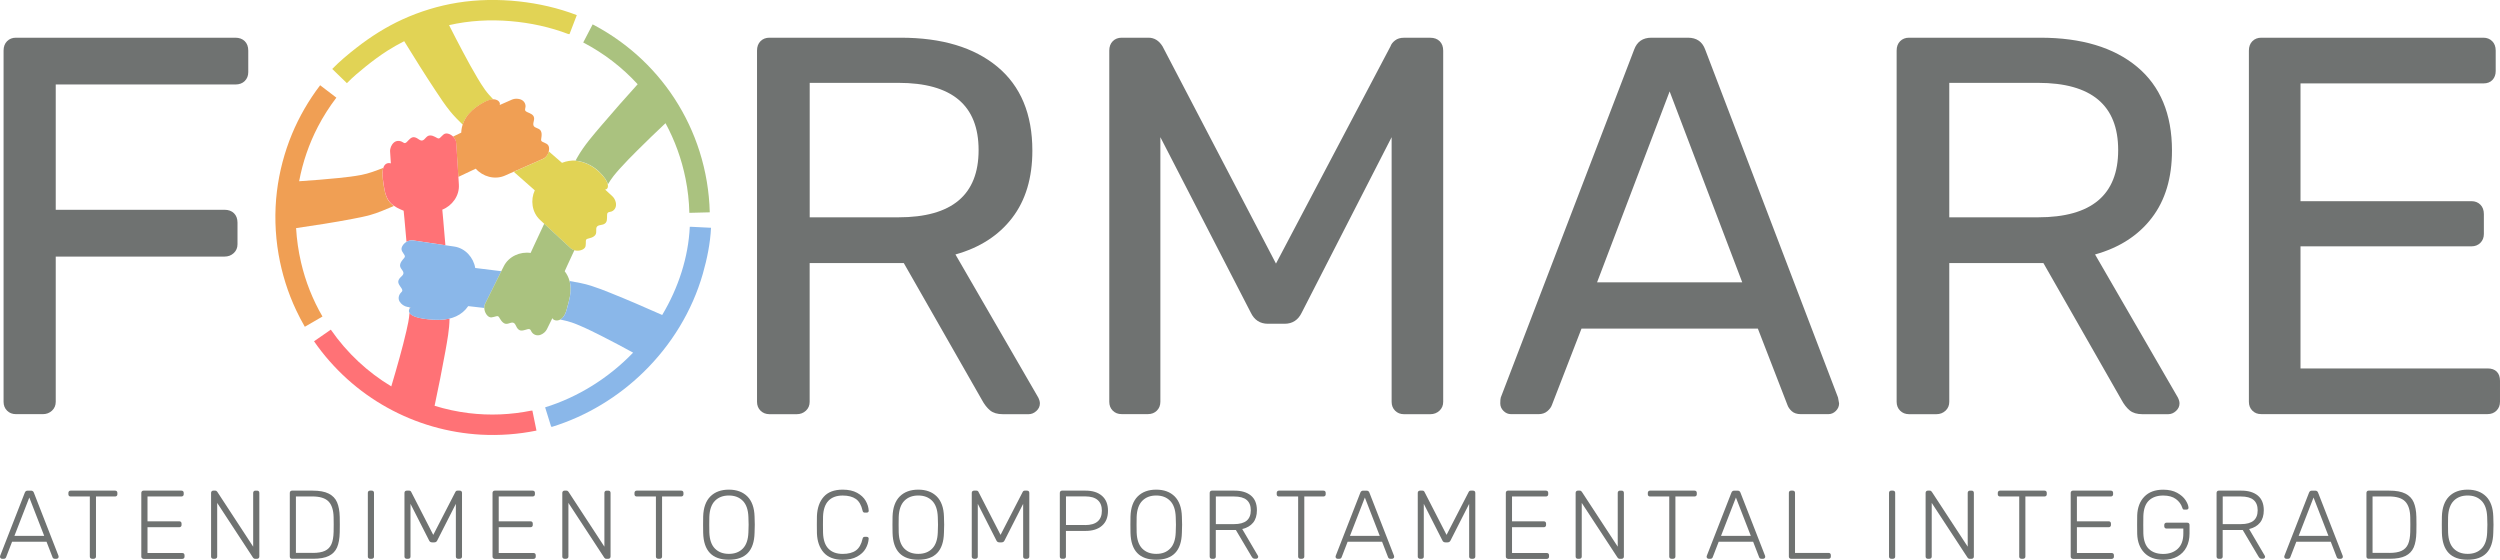 <svg xmlns="http://www.w3.org/2000/svg" xmlns:xlink="http://www.w3.org/1999/xlink" id="Camada_1" x="0px" y="0px" viewBox="0 0 580.83 130.04" style="enable-background:new 0 0 580.83 130.04;" xml:space="preserve"><style type="text/css">	.st0{fill:#6F7271;}	.st1{fill:none;}	.st2{fill:#E1D355;}	.st3{fill:#F09F54;}	.st4{fill:#EB7128;}	.st5{fill:#FF7276;}	.st6{fill:#8AB7E9;}	.st7{fill:#AAC27F;}</style><g>	<g>		<path class="st0" d="M1.64,95.41c-0.54-0.54-0.81-1.23-0.81-2.06l0-81.59c0-0.92,0.27-1.64,0.81-2.19    c0.54-0.54,1.23-0.81,2.06-0.81h50.98c0.91,0,1.64,0.27,2.19,0.81c0.54,0.54,0.81,1.27,0.81,2.19v5c0,0.83-0.27,1.52-0.81,2.06    c-0.54,0.54-1.27,0.81-2.19,0.81H12.95l0,29.11h39.23c0.92,0,1.64,0.27,2.19,0.81c0.54,0.54,0.81,1.27,0.81,2.19v5    c0,0.83-0.29,1.52-0.87,2.06c-0.58,0.54-1.29,0.81-2.12,0.81H12.95v33.74c0,0.83-0.29,1.52-0.87,2.06    c-0.58,0.54-1.29,0.81-2.12,0.81H3.71C2.87,96.22,2.18,95.95,1.64,95.41z"></path>		<path class="st0" d="M176.69,95.41c-0.54-0.54-0.81-1.23-0.81-2.06l0-81.59c0-0.92,0.27-1.64,0.81-2.19    c0.54-0.54,1.23-0.81,2.06-0.81h30.49c9.58,0,17.07,2.25,22.49,6.75c5.41,4.5,8.12,11,8.12,19.49c0,6.33-1.56,11.54-4.69,15.62    c-3.12,4.08-7.52,6.92-13.18,8.5l19.24,33.24c0.25,0.5,0.38,0.96,0.38,1.37c0,0.67-0.27,1.25-0.81,1.75    c-0.54,0.5-1.15,0.75-1.81,0.75h-6c-1.25,0-2.23-0.29-2.94-0.87c-0.71-0.58-1.36-1.41-1.94-2.5l-18.12-31.74h-21.87v32.24    c0,0.83-0.29,1.52-0.87,2.06c-0.58,0.54-1.29,0.81-2.12,0.81h-6.37C177.92,96.22,177.24,95.95,176.69,95.41z M208.74,50.49    c12.41,0,18.62-5.2,18.62-15.62c0-10.41-6.2-15.62-18.62-15.62h-20.62l0,31.24H208.74z"></path>		<path class="st0" d="M258.53,95.41c-0.54-0.54-0.81-1.23-0.81-2.06l0-81.59c0-0.92,0.27-1.64,0.81-2.19    c0.54-0.54,1.23-0.81,2.06-0.81h6.25c1.33,0,2.42,0.67,3.25,2l26.36,50.48l26.61-50.48c0.17-0.5,0.52-0.96,1.06-1.37    c0.54-0.42,1.23-0.62,2.06-0.62h6.12c0.92,0,1.64,0.27,2.19,0.81c0.54,0.54,0.81,1.27,0.81,2.19l0,81.59    c0,0.83-0.29,1.52-0.87,2.06c-0.58,0.54-1.29,0.81-2.12,0.81h-6.12c-0.83,0-1.52-0.27-2.06-0.81c-0.54-0.54-0.81-1.23-0.81-2.06    V31.87L302.45,72.6c-0.83,1.75-2.17,2.62-4,2.62h-3.87c-1.83,0-3.17-0.87-4-2.62l-20.99-40.73v61.47c0,0.83-0.27,1.52-0.81,2.06    c-0.54,0.54-1.23,0.81-2.06,0.81h-6.12C259.76,96.22,259.08,95.95,258.53,95.41z"></path>		<path class="st0" d="M349.31,95.47c-0.5-0.5-0.75-1.08-0.75-1.75c0-0.67,0.04-1.12,0.12-1.37l30.99-80.84c0.67-1.83,2-2.75,4-2.75    h8.5c2,0,3.33,0.92,4,2.75l30.86,80.84l0.25,1.37c0,0.67-0.25,1.25-0.75,1.75c-0.5,0.5-1.08,0.75-1.75,0.75h-6.37    c-0.92,0-1.62-0.23-2.13-0.69c-0.5-0.46-0.83-0.94-1-1.44l-6.87-17.74h-40.98l-6.87,17.74c-0.17,0.5-0.52,0.98-1.06,1.44    c-0.54,0.46-1.23,0.69-2.06,0.69h-6.37C350.39,96.22,349.81,95.97,349.31,95.47z M404.78,65.6l-16.87-44.36L371.05,65.6H404.78z"></path>		<path class="st0" d="M441.46,95.41c-0.54-0.54-0.81-1.23-0.81-2.06l0-81.59c0-0.92,0.27-1.64,0.81-2.19    c0.54-0.54,1.23-0.81,2.06-0.81h30.49c9.58,0,17.07,2.25,22.49,6.75c5.41,4.5,8.12,11,8.12,19.49c0,6.33-1.56,11.54-4.69,15.62    c-3.12,4.08-7.52,6.92-13.18,8.5l19.24,33.24c0.25,0.5,0.38,0.96,0.38,1.37c0,0.67-0.27,1.25-0.81,1.75    c-0.54,0.5-1.15,0.75-1.81,0.75h-6c-1.25,0-2.23-0.29-2.94-0.87c-0.71-0.58-1.36-1.41-1.94-2.5l-18.12-31.74h-21.87v32.24    c0,0.83-0.29,1.52-0.87,2.06c-0.58,0.54-1.29,0.81-2.12,0.81h-6.37C442.68,96.22,442,95.95,441.46,95.41z M473.5,50.49    c12.41,0,18.62-5.2,18.62-15.62c0-10.41-6.2-15.62-18.62-15.62h-20.62l0,31.24H473.5z"></path>		<path class="st0" d="M523.3,95.41c-0.54-0.54-0.81-1.23-0.81-2.06l0-81.59c0-0.92,0.27-1.64,0.81-2.19    c0.54-0.54,1.23-0.81,2.06-0.81h51.6c0.83,0,1.52,0.27,2.06,0.81c0.54,0.54,0.81,1.27,0.81,2.19v4.75c0,0.83-0.25,1.52-0.75,2.06    c-0.5,0.54-1.21,0.81-2.12,0.81h-42.48l0,27.36h39.73c0.83,0,1.52,0.27,2.06,0.81c0.54,0.54,0.81,1.27,0.81,2.19v4.62    c0,0.83-0.27,1.52-0.81,2.06c-0.54,0.54-1.23,0.81-2.06,0.81h-39.73V85.6h43.48c0.91,0,1.62,0.25,2.12,0.75    c0.5,0.5,0.75,1.21,0.75,2.12v4.87c0,0.83-0.27,1.52-0.81,2.06c-0.54,0.54-1.23,0.81-2.06,0.81h-52.6    C524.52,96.22,523.84,95.95,523.3,95.41z"></path>	</g>	<g>		<path class="st0" d="M0.14,129.68c-0.09-0.09-0.14-0.2-0.14-0.32l0.05-0.25l5.72-14.67c0.12-0.3,0.34-0.45,0.66-0.45h0.77    c0.32,0,0.54,0.15,0.66,0.45l5.72,14.67l0.04,0.25c0,0.12-0.04,0.23-0.14,0.32c-0.09,0.09-0.2,0.14-0.32,0.14h-0.45    c-0.14,0-0.25-0.04-0.33-0.11c-0.08-0.07-0.14-0.15-0.17-0.23l-1.4-3.62h-8l-1.4,3.62c-0.03,0.08-0.09,0.15-0.17,0.23    c-0.08,0.08-0.19,0.11-0.33,0.11H0.45C0.33,129.82,0.23,129.77,0.14,129.68z M10.27,124.5l-3.46-8.91l-3.46,8.91H10.27z"></path>		<path class="st0" d="M21.01,129.68c-0.09-0.09-0.14-0.21-0.14-0.36v-13.97h-4.48c-0.15,0-0.27-0.05-0.36-0.14    c-0.09-0.09-0.14-0.21-0.14-0.36v-0.34c0-0.15,0.05-0.27,0.14-0.37c0.09-0.1,0.21-0.15,0.36-0.15h10.36    c0.17,0,0.29,0.05,0.38,0.14c0.09,0.09,0.14,0.22,0.14,0.38v0.34c0,0.15-0.05,0.27-0.15,0.36c-0.1,0.09-0.22,0.14-0.37,0.14H22.3    v13.97c0,0.15-0.05,0.27-0.15,0.36c-0.1,0.09-0.22,0.14-0.37,0.14h-0.41C21.22,129.82,21.1,129.77,21.01,129.68z"></path>		<path class="st0" d="M32.97,129.68c-0.09-0.09-0.14-0.21-0.14-0.36v-14.81c0-0.15,0.05-0.27,0.14-0.37    c0.09-0.1,0.21-0.15,0.36-0.15h8.82c0.17,0,0.29,0.05,0.39,0.14c0.09,0.09,0.14,0.22,0.14,0.38v0.34c0,0.15-0.05,0.27-0.15,0.36    c-0.1,0.09-0.22,0.14-0.37,0.14h-7.89v5.77h7.39c0.17,0,0.29,0.05,0.38,0.14c0.09,0.09,0.14,0.22,0.14,0.39v0.34    c0,0.15-0.05,0.27-0.15,0.36c-0.1,0.09-0.22,0.14-0.37,0.14h-7.39v5.99h8.07c0.17,0,0.29,0.05,0.39,0.14    c0.09,0.09,0.14,0.22,0.14,0.39v0.34c0,0.15-0.05,0.27-0.15,0.36c-0.1,0.09-0.22,0.14-0.37,0.14h-9    C33.18,129.82,33.06,129.77,32.97,129.68z"></path>		<path class="st0" d="M49.18,129.68c-0.09-0.09-0.14-0.21-0.14-0.36v-14.81c0-0.15,0.05-0.27,0.14-0.37    c0.09-0.1,0.21-0.15,0.36-0.15h0.47c0.19,0,0.35,0.09,0.47,0.27l8.34,12.75v-12.5c0-0.15,0.05-0.27,0.14-0.37    c0.09-0.1,0.21-0.15,0.36-0.15h0.41c0.17,0,0.29,0.05,0.38,0.14c0.09,0.09,0.14,0.22,0.14,0.38v14.79c0,0.15-0.05,0.28-0.14,0.37    c-0.09,0.1-0.21,0.15-0.36,0.15h-0.5c-0.2,0-0.35-0.09-0.47-0.27l-8.32-12.71v12.48c0,0.15-0.05,0.27-0.15,0.36    c-0.1,0.09-0.22,0.14-0.37,0.14h-0.41C49.39,129.82,49.27,129.77,49.18,129.68z"></path>		<path class="st0" d="M67.47,129.68c-0.09-0.09-0.14-0.21-0.14-0.36v-14.81c0-0.15,0.05-0.27,0.14-0.37    c0.09-0.1,0.21-0.15,0.36-0.15h4.82c1.57,0,2.81,0.23,3.72,0.69c0.91,0.46,1.56,1.13,1.94,2.02c0.38,0.89,0.59,2.02,0.62,3.39    c0.02,0.45,0.02,1.05,0.02,1.79c0,0.75-0.01,1.36-0.02,1.81c-0.03,1.45-0.24,2.61-0.62,3.49c-0.39,0.88-1.02,1.54-1.91,1.98    c-0.89,0.44-2.1,0.66-3.64,0.66h-4.93C67.68,129.82,67.56,129.77,67.47,129.68z M72.65,128.46c1.21,0,2.16-0.16,2.85-0.49    c0.69-0.32,1.19-0.84,1.5-1.54c0.31-0.7,0.48-1.65,0.51-2.86c0.02-0.45,0.02-1.02,0.02-1.7c0-0.66-0.01-1.22-0.02-1.67    c-0.03-1.69-0.43-2.92-1.19-3.7c-0.76-0.78-2.02-1.16-3.79-1.16h-3.78v13.11H72.65z"></path>		<path class="st0" d="M85.6,129.68c-0.09-0.09-0.14-0.21-0.14-0.36v-14.83c0-0.15,0.05-0.27,0.14-0.36    c0.09-0.09,0.21-0.14,0.36-0.14h0.43c0.15,0,0.27,0.05,0.36,0.14c0.09,0.09,0.14,0.21,0.14,0.36v14.83c0,0.15-0.04,0.27-0.14,0.36    c-0.09,0.09-0.21,0.14-0.36,0.14h-0.43C85.82,129.82,85.7,129.77,85.6,129.68z"></path>		<path class="st0" d="M94.12,129.68c-0.1-0.09-0.15-0.21-0.15-0.36v-14.81c0-0.17,0.05-0.29,0.15-0.38    c0.1-0.09,0.22-0.14,0.37-0.14h0.57c0.22,0,0.38,0.1,0.47,0.29l5.13,9.99l5.15-9.99c0.11-0.2,0.26-0.29,0.47-0.29h0.54    c0.17,0,0.29,0.05,0.38,0.14c0.09,0.09,0.14,0.22,0.14,0.38v14.81c0,0.15-0.05,0.27-0.15,0.36c-0.1,0.09-0.22,0.14-0.37,0.14    h-0.41c-0.15,0-0.27-0.05-0.36-0.14c-0.09-0.09-0.14-0.21-0.14-0.36v-12.26l-4.32,8.5c-0.14,0.3-0.37,0.45-0.7,0.45h-0.5    c-0.33,0-0.57-0.15-0.7-0.45l-4.32-8.5v12.26c0,0.15-0.04,0.27-0.14,0.36c-0.09,0.09-0.21,0.14-0.36,0.14h-0.41    C94.34,129.82,94.22,129.77,94.12,129.68z"></path>		<path class="st0" d="M114.57,129.68c-0.09-0.09-0.14-0.21-0.14-0.36v-14.81c0-0.15,0.05-0.27,0.14-0.37    c0.09-0.1,0.21-0.15,0.36-0.15h8.82c0.17,0,0.29,0.05,0.39,0.14c0.09,0.09,0.14,0.22,0.14,0.38v0.34c0,0.15-0.05,0.27-0.15,0.36    c-0.1,0.09-0.22,0.14-0.37,0.14h-7.89v5.77h7.39c0.17,0,0.29,0.05,0.38,0.14c0.09,0.09,0.14,0.22,0.14,0.39v0.34    c0,0.15-0.05,0.27-0.15,0.36c-0.1,0.09-0.22,0.14-0.37,0.14h-7.39v5.99h8.07c0.17,0,0.29,0.05,0.39,0.14    c0.09,0.09,0.14,0.22,0.14,0.39v0.34c0,0.15-0.05,0.27-0.15,0.36c-0.1,0.09-0.22,0.14-0.37,0.14h-9    C114.78,129.82,114.66,129.77,114.57,129.68z"></path>		<path class="st0" d="M130.78,129.68c-0.09-0.09-0.14-0.21-0.14-0.36v-14.81c0-0.15,0.05-0.27,0.14-0.37    c0.09-0.1,0.21-0.15,0.36-0.15h0.47c0.19,0,0.35,0.09,0.47,0.27l8.34,12.75v-12.5c0-0.15,0.05-0.27,0.14-0.37    c0.09-0.1,0.21-0.15,0.36-0.15h0.41c0.17,0,0.29,0.05,0.38,0.14c0.09,0.09,0.14,0.22,0.14,0.38v14.79c0,0.15-0.05,0.28-0.14,0.37    c-0.09,0.1-0.21,0.15-0.36,0.15h-0.5c-0.2,0-0.35-0.09-0.47-0.27l-8.32-12.71v12.48c0,0.15-0.05,0.27-0.15,0.36    c-0.1,0.09-0.22,0.14-0.37,0.14h-0.41C130.99,129.82,130.87,129.77,130.78,129.68z"></path>		<path class="st0" d="M152.53,129.68c-0.09-0.09-0.14-0.21-0.14-0.36v-13.97h-4.48c-0.15,0-0.27-0.05-0.36-0.14    c-0.09-0.09-0.14-0.21-0.14-0.36v-0.34c0-0.15,0.05-0.27,0.14-0.37c0.09-0.1,0.21-0.15,0.36-0.15h10.36    c0.17,0,0.29,0.05,0.38,0.14c0.09,0.09,0.14,0.22,0.14,0.38v0.34c0,0.15-0.05,0.27-0.15,0.36c-0.1,0.09-0.22,0.14-0.37,0.14h-4.45    v13.97c0,0.15-0.05,0.27-0.15,0.36c-0.1,0.09-0.22,0.14-0.37,0.14h-0.41C152.75,129.82,152.63,129.77,152.53,129.68z"></path>		<path class="st0" d="M163.37,123.8c-0.02-0.45-0.02-1.09-0.02-1.9c0-0.81,0.01-1.45,0.02-1.9c0.06-2.05,0.62-3.6,1.67-4.66    c1.06-1.05,2.49-1.58,4.3-1.58s3.24,0.53,4.3,1.58c1.05,1.06,1.61,2.61,1.67,4.66c0.03,0.91,0.05,1.54,0.05,1.9    c0,0.36-0.02,0.99-0.05,1.9c-0.1,4.16-2.09,6.24-5.97,6.24C165.46,130.04,163.47,127.96,163.37,123.8z M172.58,127.45    c0.81-0.82,1.24-2.08,1.3-3.76c0.03-0.9,0.05-1.5,0.05-1.79c0-0.29-0.02-0.88-0.05-1.79c-0.06-1.69-0.5-2.94-1.31-3.76    c-0.81-0.82-1.89-1.23-3.23-1.23c-1.34,0-2.42,0.41-3.23,1.23c-0.81,0.82-1.25,2.08-1.31,3.76c-0.02,0.45-0.02,1.05-0.02,1.79    s0.01,1.33,0.02,1.79c0.06,1.69,0.49,2.94,1.3,3.76s1.89,1.23,3.24,1.23S171.77,128.28,172.58,127.45z"></path>		<path class="st0" d="M191.38,128.38c-0.98-1.11-1.51-2.6-1.58-4.47c-0.02-0.41-0.02-1.07-0.02-1.99c0-0.93,0.01-1.61,0.02-2.04    c0.08-1.87,0.6-3.36,1.58-4.46c0.98-1.11,2.45-1.66,4.41-1.66c1.34,0,2.46,0.25,3.35,0.74c0.89,0.49,1.55,1.11,1.98,1.85    c0.43,0.75,0.67,1.51,0.71,2.3v0.05c0,0.12-0.05,0.22-0.14,0.29c-0.09,0.08-0.2,0.11-0.34,0.11h-0.45c-0.27,0-0.44-0.16-0.5-0.47    c-0.29-1.28-0.81-2.19-1.56-2.71s-1.77-0.79-3.05-0.79c-1.42,0-2.52,0.4-3.3,1.2s-1.21,2.03-1.27,3.68    c-0.02,0.41-0.02,1.03-0.02,1.88c0,0.84,0.01,1.48,0.02,1.92c0.06,1.66,0.48,2.89,1.27,3.68c0.78,0.8,1.88,1.2,3.3,1.2    c1.28,0,2.3-0.26,3.05-0.79c0.75-0.53,1.27-1.43,1.56-2.71c0.06-0.32,0.23-0.47,0.5-0.47h0.45c0.14,0,0.25,0.04,0.35,0.12    c0.1,0.08,0.14,0.19,0.12,0.33c-0.05,0.78-0.28,1.55-0.71,2.3c-0.43,0.75-1.09,1.36-1.98,1.85c-0.89,0.49-2.01,0.74-3.35,0.74    C193.83,130.04,192.36,129.49,191.38,128.38z"></path>		<path class="st0" d="M207.37,123.8c-0.02-0.45-0.02-1.09-0.02-1.9c0-0.81,0.01-1.45,0.02-1.9c0.06-2.05,0.62-3.6,1.67-4.66    c1.06-1.05,2.49-1.58,4.3-1.58s3.24,0.53,4.3,1.58c1.05,1.06,1.61,2.61,1.67,4.66c0.03,0.91,0.05,1.54,0.05,1.9    c0,0.36-0.02,0.99-0.05,1.9c-0.1,4.16-2.09,6.24-5.97,6.24C209.46,130.04,207.47,127.96,207.37,123.8z M216.58,127.45    c0.81-0.82,1.24-2.08,1.3-3.76c0.03-0.9,0.05-1.5,0.05-1.79c0-0.29-0.02-0.88-0.05-1.79c-0.06-1.69-0.5-2.94-1.31-3.76    c-0.81-0.82-1.89-1.23-3.23-1.23s-2.42,0.41-3.23,1.23c-0.81,0.82-1.25,2.08-1.31,3.76c-0.02,0.45-0.02,1.05-0.02,1.79    s0.01,1.33,0.02,1.79c0.06,1.69,0.49,2.94,1.3,3.76c0.81,0.82,1.89,1.23,3.24,1.23S215.77,128.28,216.58,127.45z"></path>		<path class="st0" d="M225.92,129.68c-0.1-0.09-0.15-0.21-0.15-0.36v-14.81c0-0.17,0.05-0.29,0.15-0.38    c0.1-0.09,0.22-0.14,0.37-0.14h0.57c0.22,0,0.38,0.1,0.47,0.29l5.13,9.99l5.15-9.99c0.11-0.2,0.26-0.29,0.47-0.29h0.54    c0.17,0,0.29,0.05,0.38,0.14c0.09,0.09,0.14,0.22,0.14,0.38v14.81c0,0.15-0.05,0.27-0.15,0.36c-0.1,0.09-0.22,0.14-0.37,0.14    h-0.41c-0.15,0-0.27-0.05-0.36-0.14c-0.09-0.09-0.14-0.21-0.14-0.36v-12.26l-4.32,8.5c-0.14,0.3-0.37,0.45-0.7,0.45h-0.5    c-0.33,0-0.57-0.15-0.7-0.45l-4.32-8.5v12.26c0,0.15-0.04,0.27-0.14,0.36c-0.09,0.09-0.21,0.14-0.36,0.14h-0.41    C226.14,129.82,226.02,129.77,225.92,129.68z"></path>		<path class="st0" d="M246.37,129.68c-0.09-0.09-0.14-0.21-0.14-0.36v-14.81c0-0.15,0.05-0.27,0.14-0.37    c0.09-0.1,0.21-0.15,0.36-0.15h5.49c1.61,0,2.88,0.4,3.81,1.21c0.93,0.81,1.39,1.96,1.39,3.47c0,1.51-0.46,2.66-1.39,3.47    c-0.93,0.81-2.2,1.21-3.81,1.21h-4.57v5.97c0,0.15-0.05,0.27-0.15,0.36c-0.1,0.09-0.22,0.14-0.37,0.14h-0.41    C246.58,129.82,246.46,129.77,246.37,129.68z M252.11,121.99c1.3,0,2.27-0.28,2.92-0.85c0.65-0.57,0.97-1.39,0.97-2.48    c0-1.09-0.32-1.91-0.97-2.48c-0.65-0.57-1.62-0.85-2.92-0.85h-4.45v6.65H252.11z"></path>		<path class="st0" d="M262.65,123.8c-0.02-0.45-0.02-1.09-0.02-1.9c0-0.81,0.01-1.45,0.02-1.9c0.06-2.05,0.62-3.6,1.67-4.66    c1.06-1.05,2.49-1.58,4.3-1.58c1.81,0,3.24,0.53,4.3,1.58c1.05,1.06,1.61,2.61,1.67,4.66c0.03,0.91,0.05,1.54,0.05,1.9    c0,0.36-0.02,0.99-0.05,1.9c-0.1,4.16-2.09,6.24-5.97,6.24C264.74,130.04,262.75,127.96,262.65,123.8z M271.86,127.45    c0.81-0.82,1.24-2.08,1.3-3.76c0.03-0.9,0.05-1.5,0.05-1.79c0-0.29-0.02-0.88-0.05-1.79c-0.06-1.69-0.5-2.94-1.31-3.76    c-0.81-0.82-1.89-1.23-3.23-1.23c-1.34,0-2.42,0.41-3.23,1.23c-0.81,0.82-1.25,2.08-1.31,3.76c-0.02,0.45-0.02,1.05-0.02,1.79    s0.01,1.33,0.02,1.79c0.06,1.69,0.49,2.94,1.3,3.76c0.81,0.82,1.89,1.23,3.24,1.23C269.98,128.69,271.06,128.28,271.86,127.45z"></path>		<path class="st0" d="M281.19,129.68c-0.09-0.09-0.14-0.21-0.14-0.36v-14.81c0-0.15,0.05-0.27,0.14-0.37    c0.09-0.1,0.21-0.15,0.36-0.15h5.27c1.63,0,2.9,0.39,3.82,1.15c0.92,0.77,1.38,1.91,1.38,3.41c0,1.19-0.29,2.15-0.88,2.88    c-0.59,0.73-1.43,1.22-2.53,1.48l3.64,6.2c0.05,0.09,0.07,0.17,0.07,0.25c0,0.12-0.04,0.23-0.14,0.32    c-0.09,0.09-0.2,0.14-0.32,0.14h-0.27c-0.23,0-0.4-0.05-0.51-0.15c-0.11-0.1-0.23-0.25-0.35-0.46l-3.6-6.08h-4.66v6.2    c0,0.15-0.05,0.27-0.15,0.36c-0.1,0.09-0.22,0.14-0.37,0.14h-0.41C281.4,129.82,281.28,129.77,281.19,129.68z M286.71,121.77    c1.31,0,2.29-0.27,2.93-0.8c0.64-0.54,0.96-1.34,0.96-2.41c0-1.07-0.32-1.87-0.96-2.41c-0.64-0.54-1.62-0.8-2.93-0.8h-4.23v6.42    H286.71z"></path>		<path class="st0" d="M301.74,129.68c-0.09-0.09-0.14-0.21-0.14-0.36v-13.97h-4.48c-0.15,0-0.27-0.05-0.36-0.14    c-0.09-0.09-0.14-0.21-0.14-0.36v-0.34c0-0.15,0.05-0.27,0.14-0.37c0.09-0.1,0.21-0.15,0.36-0.15h10.36    c0.17,0,0.29,0.05,0.38,0.14c0.09,0.09,0.14,0.22,0.14,0.38v0.34c0,0.15-0.05,0.27-0.15,0.36c-0.1,0.09-0.22,0.14-0.37,0.14h-4.45    v13.97c0,0.15-0.05,0.27-0.15,0.36c-0.1,0.09-0.22,0.14-0.37,0.14h-0.41C301.95,129.82,301.83,129.77,301.74,129.68z"></path>		<path class="st0" d="M310.43,129.68c-0.09-0.09-0.14-0.2-0.14-0.32l0.05-0.25l5.72-14.67c0.12-0.3,0.34-0.45,0.66-0.45h0.77    c0.32,0,0.54,0.15,0.66,0.45l5.72,14.67l0.04,0.25c0,0.12-0.04,0.23-0.14,0.32c-0.09,0.09-0.2,0.14-0.32,0.14H323    c-0.14,0-0.25-0.04-0.33-0.11c-0.08-0.07-0.14-0.15-0.17-0.23l-1.4-3.62h-8l-1.4,3.62c-0.03,0.08-0.09,0.15-0.17,0.23    c-0.08,0.08-0.19,0.11-0.33,0.11h-0.45C310.62,129.82,310.52,129.77,310.43,129.68z M320.56,124.5l-3.46-8.91l-3.46,8.91H320.56z"></path>		<path class="st0" d="M329.54,129.68c-0.1-0.09-0.15-0.21-0.15-0.36v-14.81c0-0.17,0.05-0.29,0.15-0.38    c0.1-0.09,0.22-0.14,0.37-0.14h0.57c0.22,0,0.38,0.1,0.47,0.29l5.13,9.99l5.15-9.99c0.11-0.2,0.26-0.29,0.47-0.29h0.54    c0.17,0,0.29,0.05,0.38,0.14c0.09,0.09,0.14,0.22,0.14,0.38v14.81c0,0.15-0.05,0.27-0.15,0.36c-0.1,0.09-0.22,0.14-0.37,0.14    h-0.41c-0.15,0-0.27-0.05-0.36-0.14c-0.09-0.09-0.14-0.21-0.14-0.36v-12.26l-4.32,8.5c-0.14,0.3-0.37,0.45-0.7,0.45h-0.5    c-0.33,0-0.57-0.15-0.7-0.45l-4.32-8.5v12.26c0,0.15-0.04,0.27-0.14,0.36c-0.09,0.09-0.21,0.14-0.36,0.14h-0.41    C329.77,129.82,329.64,129.77,329.54,129.68z"></path>		<path class="st0" d="M349.99,129.68c-0.09-0.09-0.14-0.21-0.14-0.36v-14.81c0-0.15,0.05-0.27,0.14-0.37    c0.09-0.1,0.21-0.15,0.36-0.15h8.82c0.17,0,0.29,0.05,0.39,0.14c0.09,0.09,0.14,0.22,0.14,0.38v0.34c0,0.15-0.05,0.27-0.15,0.36    c-0.1,0.09-0.22,0.14-0.37,0.14h-7.89v5.77h7.39c0.17,0,0.29,0.05,0.38,0.14c0.09,0.09,0.14,0.22,0.14,0.39v0.34    c0,0.15-0.05,0.27-0.15,0.36c-0.1,0.09-0.22,0.14-0.37,0.14h-7.39v5.99h8.07c0.17,0,0.29,0.05,0.39,0.14    c0.09,0.09,0.14,0.22,0.14,0.39v0.34c0,0.15-0.05,0.27-0.15,0.36c-0.1,0.09-0.22,0.14-0.37,0.14h-9    C350.21,129.82,350.09,129.77,349.99,129.68z"></path>		<path class="st0" d="M366.21,129.68c-0.09-0.09-0.14-0.21-0.14-0.36v-14.81c0-0.15,0.05-0.27,0.14-0.37    c0.09-0.1,0.21-0.15,0.36-0.15h0.47c0.19,0,0.35,0.09,0.47,0.27l8.34,12.75v-12.5c0-0.15,0.05-0.27,0.14-0.37    c0.09-0.1,0.21-0.15,0.36-0.15h0.41c0.17,0,0.29,0.05,0.38,0.14c0.09,0.09,0.14,0.22,0.14,0.38v14.79c0,0.15-0.05,0.28-0.14,0.37    c-0.09,0.1-0.21,0.15-0.36,0.15h-0.5c-0.2,0-0.35-0.09-0.47-0.27l-8.32-12.71v12.48c0,0.15-0.05,0.27-0.15,0.36    c-0.1,0.09-0.22,0.14-0.37,0.14h-0.41C366.42,129.82,366.3,129.77,366.21,129.68z"></path>		<path class="st0" d="M387.96,129.68c-0.09-0.09-0.14-0.21-0.14-0.36v-13.97h-4.48c-0.15,0-0.27-0.05-0.36-0.14    c-0.09-0.09-0.14-0.21-0.14-0.36v-0.34c0-0.15,0.05-0.27,0.14-0.37c0.09-0.1,0.21-0.15,0.36-0.15h10.36    c0.17,0,0.29,0.05,0.38,0.14c0.09,0.09,0.14,0.22,0.14,0.38v0.34c0,0.15-0.05,0.27-0.15,0.36c-0.1,0.09-0.22,0.14-0.37,0.14h-4.45    v13.97c0,0.15-0.05,0.27-0.15,0.36c-0.1,0.09-0.22,0.14-0.37,0.14h-0.41C388.17,129.82,388.05,129.77,387.96,129.68z"></path>		<path class="st0" d="M396.64,129.68c-0.09-0.09-0.14-0.2-0.14-0.32l0.05-0.25l5.72-14.67c0.12-0.3,0.34-0.45,0.66-0.45h0.77    c0.32,0,0.54,0.15,0.66,0.45l5.72,14.67l0.04,0.25c0,0.12-0.04,0.23-0.14,0.32c-0.09,0.09-0.2,0.14-0.32,0.14h-0.45    c-0.14,0-0.25-0.04-0.33-0.11c-0.08-0.07-0.14-0.15-0.17-0.23l-1.4-3.62h-8l-1.4,3.62c-0.03,0.08-0.09,0.15-0.17,0.23    c-0.08,0.08-0.19,0.11-0.33,0.11h-0.45C396.84,129.82,396.73,129.77,396.64,129.68z M406.77,124.5l-3.46-8.91l-3.46,8.91H406.77z"></path>		<path class="st0" d="M415.75,129.68c-0.09-0.09-0.14-0.21-0.14-0.36v-14.83c0-0.15,0.05-0.27,0.14-0.36    c0.09-0.09,0.21-0.14,0.36-0.14h0.43c0.15,0,0.27,0.05,0.36,0.14c0.09,0.09,0.14,0.21,0.14,0.36v13.97h7.8    c0.17,0,0.29,0.05,0.38,0.14c0.09,0.09,0.14,0.22,0.14,0.39v0.34c0,0.15-0.05,0.27-0.15,0.36c-0.1,0.09-0.22,0.14-0.37,0.14h-8.73    C415.96,129.82,415.84,129.77,415.75,129.68z"></path>		<path class="st0" d="M439.02,129.68c-0.09-0.09-0.14-0.21-0.14-0.36v-14.83c0-0.15,0.05-0.27,0.14-0.36    c0.09-0.09,0.21-0.14,0.36-0.14h0.43c0.15,0,0.27,0.05,0.36,0.14c0.09,0.09,0.14,0.21,0.14,0.36v14.83c0,0.15-0.04,0.27-0.14,0.36    c-0.09,0.09-0.21,0.14-0.36,0.14h-0.43C439.23,129.82,439.11,129.77,439.02,129.68z"></path>		<path class="st0" d="M447.52,129.68c-0.09-0.09-0.14-0.21-0.14-0.36v-14.81c0-0.15,0.05-0.27,0.14-0.37    c0.09-0.1,0.21-0.15,0.36-0.15h0.47c0.19,0,0.35,0.09,0.47,0.27l8.34,12.75v-12.5c0-0.15,0.05-0.27,0.14-0.37    c0.09-0.1,0.21-0.15,0.36-0.15h0.41c0.17,0,0.29,0.05,0.38,0.14c0.09,0.09,0.14,0.22,0.14,0.38v14.79c0,0.15-0.05,0.28-0.14,0.37    c-0.09,0.1-0.21,0.15-0.36,0.15h-0.5c-0.2,0-0.35-0.09-0.47-0.27l-8.32-12.71v12.48c0,0.15-0.05,0.27-0.15,0.36    c-0.1,0.09-0.22,0.14-0.37,0.14h-0.41C447.73,129.82,447.61,129.77,447.52,129.68z"></path>		<path class="st0" d="M469.27,129.68c-0.09-0.09-0.14-0.21-0.14-0.36v-13.97h-4.48c-0.15,0-0.27-0.05-0.36-0.14    c-0.09-0.09-0.14-0.21-0.14-0.36v-0.34c0-0.15,0.05-0.27,0.14-0.37c0.09-0.1,0.21-0.15,0.36-0.15h10.36    c0.17,0,0.29,0.05,0.38,0.14c0.09,0.09,0.14,0.22,0.14,0.38v0.34c0,0.15-0.05,0.27-0.15,0.36c-0.1,0.09-0.22,0.14-0.37,0.14h-4.45    v13.97c0,0.15-0.05,0.27-0.15,0.36c-0.1,0.09-0.22,0.14-0.37,0.14h-0.41C469.48,129.82,469.36,129.77,469.27,129.68z"></path>		<path class="st0" d="M481.23,129.68c-0.09-0.09-0.14-0.21-0.14-0.36v-14.81c0-0.15,0.05-0.27,0.14-0.37    c0.09-0.1,0.21-0.15,0.36-0.15h8.82c0.17,0,0.29,0.05,0.39,0.14c0.09,0.09,0.14,0.22,0.14,0.38v0.34c0,0.15-0.05,0.27-0.15,0.36    c-0.1,0.09-0.22,0.14-0.37,0.14h-7.89v5.77h7.39c0.17,0,0.29,0.05,0.38,0.14c0.09,0.09,0.14,0.22,0.14,0.39v0.34    c0,0.15-0.05,0.27-0.15,0.36c-0.1,0.09-0.22,0.14-0.37,0.14h-7.39v5.99h8.07c0.17,0,0.29,0.05,0.39,0.14    c0.09,0.09,0.14,0.22,0.14,0.39v0.34c0,0.15-0.05,0.27-0.15,0.36c-0.1,0.09-0.22,0.14-0.37,0.14h-9    C481.44,129.82,481.32,129.77,481.23,129.68z"></path>		<path class="st0" d="M498.19,128.42c-1.04-1.08-1.59-2.54-1.65-4.36c-0.02-0.45-0.02-1.17-0.02-2.15c0-0.98,0.01-1.7,0.02-2.15    c0.06-1.82,0.61-3.28,1.65-4.36c1.04-1.08,2.5-1.63,4.39-1.63c1.28,0,2.36,0.24,3.23,0.72c0.87,0.48,1.53,1.05,1.96,1.71    c0.43,0.66,0.66,1.24,0.69,1.75v0.05c0,0.12-0.05,0.22-0.14,0.29c-0.09,0.08-0.2,0.11-0.34,0.11h-0.5c-0.14,0-0.23-0.03-0.29-0.09    c-0.06-0.06-0.12-0.18-0.18-0.36c-0.26-0.8-0.75-1.47-1.48-2.01c-0.73-0.54-1.71-0.81-2.95-0.81c-1.4,0-2.51,0.39-3.31,1.15    c-0.81,0.77-1.24,1.97-1.3,3.6c-0.02,0.45-0.02,1.13-0.02,2.04c0,0.9,0.01,1.58,0.02,2.03c0.06,1.63,0.49,2.83,1.3,3.6    c0.81,0.77,1.91,1.15,3.31,1.15s2.53-0.4,3.39-1.2c0.86-0.8,1.29-1.98,1.29-3.55v-1.15h-3.93c-0.15,0-0.27-0.05-0.36-0.15    c-0.09-0.1-0.14-0.22-0.14-0.37v-0.32c0-0.15,0.05-0.27,0.14-0.37c0.09-0.1,0.21-0.15,0.36-0.15h4.84c0.17,0,0.29,0.04,0.39,0.14    c0.09,0.09,0.14,0.22,0.14,0.38v1.99c0,1.21-0.24,2.27-0.72,3.19c-0.48,0.92-1.18,1.64-2.1,2.15c-0.92,0.51-2.01,0.77-3.28,0.77    C500.69,130.04,499.23,129.5,498.19,128.42z"></path>		<path class="st0" d="M515.12,129.68c-0.09-0.09-0.14-0.21-0.14-0.36v-14.81c0-0.15,0.05-0.27,0.14-0.37    c0.09-0.1,0.21-0.15,0.36-0.15h5.27c1.63,0,2.9,0.39,3.82,1.15c0.92,0.77,1.38,1.91,1.38,3.41c0,1.19-0.29,2.15-0.88,2.88    c-0.59,0.73-1.43,1.22-2.53,1.48l3.64,6.2c0.05,0.09,0.07,0.17,0.07,0.25c0,0.12-0.04,0.23-0.14,0.32    c-0.09,0.09-0.2,0.14-0.32,0.14h-0.27c-0.23,0-0.4-0.05-0.51-0.15s-0.23-0.25-0.35-0.46l-3.6-6.08h-4.66v6.2    c0,0.15-0.05,0.27-0.15,0.36c-0.1,0.09-0.22,0.14-0.37,0.14h-0.41C515.33,129.82,515.21,129.77,515.12,129.68z M520.64,121.77    c1.31,0,2.29-0.27,2.93-0.8c0.64-0.54,0.96-1.34,0.96-2.41c0-1.07-0.32-1.87-0.96-2.41c-0.64-0.54-1.62-0.8-2.93-0.8h-4.23v6.42    H520.64z"></path>		<path class="st0" d="M530.84,129.68c-0.09-0.09-0.14-0.2-0.14-0.32l0.05-0.25l5.72-14.67c0.12-0.3,0.34-0.45,0.66-0.45h0.77    c0.32,0,0.54,0.15,0.66,0.45l5.72,14.67l0.04,0.25c0,0.12-0.04,0.23-0.14,0.32c-0.09,0.09-0.2,0.14-0.32,0.14h-0.45    c-0.14,0-0.25-0.04-0.33-0.11c-0.08-0.07-0.14-0.15-0.17-0.23l-1.4-3.62h-8l-1.4,3.62c-0.03,0.08-0.09,0.15-0.17,0.23    c-0.08,0.08-0.19,0.11-0.33,0.11h-0.45C531.03,129.82,530.93,129.77,530.84,129.68z M540.97,124.5l-3.46-8.91l-3.46,8.91H540.97z"></path>		<path class="st0" d="M549.94,129.68c-0.09-0.09-0.14-0.21-0.14-0.36v-14.81c0-0.15,0.05-0.27,0.14-0.37    c0.09-0.1,0.21-0.15,0.36-0.15h4.82c1.57,0,2.81,0.23,3.72,0.69c0.91,0.46,1.56,1.13,1.94,2.02c0.38,0.89,0.59,2.02,0.62,3.39    c0.02,0.45,0.02,1.05,0.02,1.79c0,0.75-0.01,1.36-0.02,1.81c-0.03,1.45-0.24,2.61-0.62,3.49c-0.39,0.88-1.02,1.54-1.91,1.98    c-0.89,0.44-2.1,0.66-3.64,0.66h-4.93C550.16,129.82,550.04,129.77,549.94,129.68z M555.12,128.46c1.21,0,2.16-0.16,2.85-0.49    c0.69-0.32,1.19-0.84,1.5-1.54c0.31-0.7,0.48-1.65,0.51-2.86c0.02-0.45,0.02-1.02,0.02-1.7c0-0.66-0.01-1.22-0.02-1.67    c-0.03-1.69-0.43-2.92-1.19-3.7c-0.76-0.78-2.02-1.16-3.79-1.16h-3.78v13.11H555.12z"></path>		<path class="st0" d="M567.33,123.8c-0.02-0.45-0.02-1.09-0.02-1.9c0-0.81,0.01-1.45,0.02-1.9c0.06-2.05,0.62-3.6,1.67-4.66    c1.06-1.05,2.49-1.58,4.3-1.58s3.24,0.53,4.3,1.58c1.05,1.06,1.61,2.61,1.67,4.66c0.03,0.91,0.05,1.54,0.05,1.9    c0,0.36-0.02,0.99-0.05,1.9c-0.1,4.16-2.09,6.24-5.97,6.24C569.43,130.04,567.44,127.96,567.33,123.8z M576.55,127.45    c0.81-0.82,1.24-2.08,1.3-3.76c0.03-0.9,0.05-1.5,0.05-1.79c0-0.29-0.02-0.88-0.05-1.79c-0.06-1.69-0.5-2.94-1.31-3.76    c-0.81-0.82-1.89-1.23-3.23-1.23s-2.42,0.41-3.23,1.23c-0.81,0.82-1.25,2.08-1.31,3.76c-0.02,0.45-0.02,1.05-0.02,1.79    s0.01,1.33,0.02,1.79c0.06,1.69,0.49,2.94,1.3,3.76s1.89,1.23,3.24,1.23S575.74,128.28,576.55,127.45z"></path>	</g>	<g>		<g>			<path class="st1" d="M124.25,44.21c-1.64-1.43-3.27-2.87-4.89-4.31l-2.05,0.91c-2.39,1.05-5.16,0.21-6.78-1.61     c0,0-1.62,0.77-4.04,1.91l0.11,1.8c0.17,2.6-1.58,4.92-3.85,5.81c0,0,0.34,3.63,0.72,8.27l2.05,0.3     c2.58,0.38,4.48,2.58,4.87,4.98c0,0,2.54,0.3,6.07,0.75l0.57-1.14c1.16-2.34,3.83-3.47,6.24-3.1c0,0,1.35-2.94,3.16-6.79     l-0.97-0.9C123.55,49.3,123.22,46.42,124.25,44.21z"></path>			<path class="st2" d="M112.42,23.79c0.9-0.49,1.62-0.68,2.19-0.69c-0.68-0.72-1.36-1.46-1.94-2.27c-0.63-0.88-1.2-1.8-1.75-2.73     c-1.18-1.97-2.28-4-3.36-6.03c-1.1-2.06-2.17-4.14-3.23-6.23c4.67-1.07,9.5-1.33,14.27-0.93c4.61,0.39,9.2,1.37,13.52,3.03     l0.02-0.06c0.06,0.02,0.11,0.04,0.17,0.06l1.7-4.43c-4.32-1.66-8.88-2.69-13.48-3.19c-4.74-0.51-9.57-0.45-14.28,0.31     c-4.37,0.71-8.65,2.02-12.68,3.85c-3.86,1.76-7.44,4.03-10.78,6.64c-1.95,1.52-3.87,3.12-5.6,4.9l3.31,3.21l0.1,0.09     c1.38-1.42,2.9-2.69,4.44-3.93c1.61-1.29,3.27-2.52,5.01-3.63c1.25-0.79,2.54-1.52,3.86-2.19c2.37,3.85,4.77,7.7,7.27,11.47     c1.09,1.64,2.18,3.32,3.43,4.85v0c0.88,1.09,1.89,2.08,2.89,3.07C108.42,26.11,111.09,24.53,112.42,23.79     C113.32,23.3,111.09,24.53,112.42,23.79z"></path>			<path class="st2" d="M126.18,36.9l-3.33,1.47l-2.06,0.91l-1.43,0.63c1.62,1.44,3.25,2.88,4.89,4.31c-1.03,2.2-0.7,5.09,1.21,6.86     l0.97,0.9l1.82,1.69l1.65,1.53l2.67,2.47c0.7,0.65,1.89,0.73,2.73,0.33c0.36-0.17,0.66-0.42,0.75-0.82     c0.08-0.37,0.04-0.75,0.06-1.12c0.01-0.28,0.06-0.47,0.34-0.57c0.34-0.12,0.7-0.17,1.04-0.31c0.39-0.16,0.82-0.43,0.96-0.85     c0.13-0.4,0.04-0.82,0.08-1.22c0.08-0.94,1.13-0.73,1.77-1.03c0.37-0.17,0.6-0.46,0.68-0.86c0.07-0.37,0.05-0.75,0.06-1.12     c0.01-0.24,0-0.58,0.23-0.73c0.24-0.15,0.57-0.13,0.83-0.24c0.88-0.37,1.17-1.26,0.96-2.14c-0.12-0.5-0.37-1-0.74-1.35l-1.73-1.6     c0.84-0.08,0.71-1.09,0.48-1.65c-0.32-0.77-0.88-1.43-1.45-2.03c-1.23-1.29-2.76-2.28-4.49-2.75c-0.47-0.13-0.96-0.21-1.44-0.25     c0.01-0.02,0.02-0.04,0.04-0.07c-1.02-0.03-2.1,0.12-3.16,0.54c0,0-0.21-0.18-0.57-0.49v0c-0.53-0.46-1.41-1.22-2.5-2.17     C127.33,35.89,126.83,36.61,126.18,36.9z"></path>			<path class="st3" d="M88.95,41.63c-0.15-1.24-0.08-2.07,0.1-2.63c-1.66,0.65-3.33,1.3-5.09,1.64c-1.72,0.33-3.47,0.53-5.21,0.71     c-3.08,0.32-6.16,0.55-9.25,0.76c0.82-4.4,2.29-8.68,4.35-12.65c1.23-2.38,2.68-4.64,4.3-6.77l-3.77-2.88     c-2.65,3.48-4.86,7.29-6.54,11.33c-1.76,4.25-2.94,8.74-3.5,13.3c-0.59,4.87-0.45,9.81,0.38,14.64c0.78,4.5,2.15,8.89,4.1,13.02     c0.61,1.3,1.28,2.57,2,3.82l4.1-2.38c-2.28-3.92-3.96-8.17-4.98-12.58c-0.61-2.61-0.99-5.28-1.15-7.96     c4.36-0.64,8.72-1.3,13.04-2.13c1.44-0.27,2.88-0.55,4.29-0.95c1.8-0.52,3.53-1.28,5.25-2c0.05-0.02,0.09-0.04,0.14-0.06     C89.75,46.62,89.37,45.04,88.95,41.63C88.8,40.39,89.37,45.04,88.95,41.63z"></path>			<path class="st3" d="M106.22,36.85l0.14,2.24l0.13,2.01c2.42-1.13,4.04-1.91,4.04-1.91c1.61,1.82,4.39,2.66,6.78,1.61l2.05-0.91     l1.43-0.63l2.06-0.91l3.33-1.47c0.88-0.39,1.44-1.48,1.39-2.42c-0.02-0.43-0.16-0.78-0.53-1.02c-0.29-0.19-0.63-0.3-0.94-0.46     c-0.27-0.13-0.41-0.25-0.38-0.57c0.04-0.46,0.16-0.9,0.11-1.37c-0.05-0.45-0.21-0.83-0.61-1.06c-0.3-0.18-0.65-0.26-0.95-0.44     c-0.76-0.47-0.1-1.44-0.18-2.12c-0.1-0.82-0.9-1.05-1.55-1.35c-0.21-0.1-0.49-0.22-0.54-0.48c-0.05-0.26,0.09-0.55,0.1-0.81     c0.04-0.85-0.52-1.51-1.31-1.73c-0.57-0.16-1.26-0.16-1.81,0.08l-2.88,1.27c0.22-0.67-0.47-1.18-1.05-1.29     c-0.92-0.17-1.89,0.24-2.67,0.67c-1.27,0.7-2.48,1.53-3.43,2.63c-1.07,1.23-1.74,2.77-1.79,4.41c0,0-0.72,0.35-1.9,0.92     c0.4,0.41,0.68,0.94,0.71,1.46L106.22,36.85z"></path>			<path class="st4" d="M95.39,71.41l-0.2-0.03c0,0.09,0,0.17-0.01,0.25C95.25,71.54,95.32,71.47,95.39,71.41z"></path>			<path class="st5" d="M95.94,55.85l3.6,0.54l2.22,0.33l1.72,0.26c-0.38-4.64-0.72-8.27-0.72-8.27c2.26-0.89,4.01-3.2,3.85-5.81     l-0.11-1.8l-0.13-2.01l-0.14-2.24l-0.23-3.63c-0.06-1-0.96-1.94-1.91-2.17c-0.42-0.1-0.76-0.04-1.09,0.23     c-0.28,0.23-0.51,0.53-0.79,0.76c-0.23,0.19-0.4,0.15-0.65,0.02c-0.34-0.18-0.67-0.38-1.04-0.5c-0.39-0.12-0.83-0.15-1.18,0.08     c-0.3,0.2-0.5,0.49-0.76,0.73c-0.23,0.22-0.51,0.35-0.83,0.25c-0.33-0.11-0.59-0.36-0.89-0.52c-0.32-0.18-0.74-0.31-1.1-0.17     c-0.35,0.13-0.63,0.43-0.89,0.69c-0.2,0.21-0.44,0.52-0.72,0.61c-0.22,0.07-0.43-0.1-0.6-0.2c-0.64-0.4-1.48-0.41-2.05,0.1     c-0.56,0.49-0.92,1.34-0.87,2.09l0.18,2.74c-0.33-0.11-0.71-0.09-1.02,0.06c-0.66,0.34-0.84,1.19-0.89,1.86     c-0.08,1.03,0.1,2.07,0.25,3.08c0.12,0.81,0.26,1.62,0.53,2.39c0.25,0.73,0.64,1.4,1.2,1.94c0.81,0.77,1.87,1.25,2.9,1.67     c0,0,0.32,3.13,0.66,7.22C94.9,55.92,95.44,55.78,95.94,55.85z"></path>			<path class="st5" d="M100.58,74.27c-3.63-0.23-5.02-0.92-5.44-1.58c-0.09,1.43-0.41,2.85-0.73,4.24     c-0.47,2.06-1.01,4.1-1.57,6.13c-0.62,2.24-1.26,4.48-1.93,6.71c-5.46-3.28-10.27-7.73-14.05-13.18l-0.13,0.09l-3.77,2.61     c2.22,3.21,4.82,6.16,7.72,8.78c2.84,2.56,5.97,4.8,9.32,6.65c3.32,1.84,6.85,3.31,10.5,4.36c3.67,1.06,7.46,1.7,11.27,1.91     c4.31,0.23,8.65-0.09,12.87-0.95l-0.95-4.65c-0.06,0.01-0.12,0.02-0.18,0.04l-0.01-0.04c-4.8,0.98-9.74,1.19-14.61,0.59     c-2.68-0.33-5.34-0.9-7.92-1.7c0.89-4.22,1.75-8.45,2.51-12.69c0.44-2.5,0.93-5.03,0.96-7.57     C102.94,74.38,101.48,74.33,100.58,74.27C96.96,74.05,101.48,74.33,100.58,74.27z"></path>			<path class="st6" d="M114.35,67.29l1-2.01l1.13-2.27c-3.53-0.45-6.07-0.75-6.07-0.75c-0.39-2.4-2.29-4.6-4.87-4.98l-2.05-0.3     l-1.72-0.26l-2.22-0.33l-3.6-0.54c-0.98-0.15-2.07,0.51-2.51,1.39c-0.19,0.38-0.22,0.73-0.03,1.12c0.17,0.33,0.42,0.62,0.59,0.95     c0.13,0.25,0.07,0.41-0.1,0.63c-0.23,0.28-0.48,0.53-0.66,0.84c-0.21,0.34-0.38,0.78-0.26,1.18c0.11,0.37,0.39,0.65,0.58,0.97     c0.18,0.29,0.25,0.59,0.06,0.89c-0.17,0.28-0.46,0.48-0.68,0.73c-0.24,0.27-0.45,0.64-0.41,1.01c0.04,0.37,0.27,0.71,0.47,1.01     c0.17,0.25,0.42,0.54,0.47,0.85c0.04,0.23-0.16,0.4-0.3,0.55c-0.54,0.55-0.74,1.38-0.34,2.07c0.37,0.64,1.12,1.16,1.85,1.27     l0.51,0.08l0.2,0.03c-0.39,0.32-0.52,0.86-0.24,1.3c0.08,0.13,0.19,0.24,0.31,0.34c0.38,0.31,0.84,0.49,1.3,0.63     c0.79,0.25,1.62,0.38,2.45,0.47c1,0.11,2.01,0.18,3.01,0.15c1.28-0.04,2.57-0.27,3.74-0.81c1.14-0.52,2.12-1.34,2.82-2.38     c0,0,1.49,0.16,3.74,0.43c-0.01-0.35,0.05-0.7,0.2-0.99L114.35,67.29z"></path>			<path class="st7" d="M139.14,39.83c1.36,1.3,1.94,2.29,2.1,2.99c0.4-0.66,0.82-1.31,1.3-1.92c0.45-0.57,0.93-1.12,1.41-1.66     c1.32-1.47,2.7-2.88,4.1-4.27c2.15-2.15,4.35-4.26,6.57-6.35c2.18,4.02,3.75,8.37,4.65,12.86c0.53,2.62,0.83,5.29,0.89,7.97     l4.74-0.12c-0.12-4.79-0.92-9.57-2.37-14.14c-1.37-4.32-3.32-8.45-5.79-12.25c-2.44-3.76-5.39-7.19-8.74-10.17     c-3.13-2.78-6.6-5.17-10.31-7.11l-2.19,4.21c4.82,2.51,9.08,5.81,12.65,9.7c-2.84,3.15-5.66,6.32-8.4,9.55     c-1.99,2.34-4.04,4.67-5.56,7.34c-0.17,0.29-0.33,0.58-0.49,0.87C136.17,37.52,138.2,38.93,139.14,39.83     C140.5,41.13,138.2,38.93,139.14,39.83z"></path>			<path class="st7" d="M131.69,71.8c0.33-1.34,0.78-2.64,0.87-4.03c0.12-1.71-0.3-3.39-1.36-4.75c0,0,0.91-2.04,2.25-4.89     c-0.33-0.09-0.63-0.25-0.87-0.46l-2.67-2.47l-1.65-1.53l-1.82-1.69c-1.82,3.85-3.16,6.79-3.16,6.79c-2.4-0.36-5.08,0.77-6.24,3.1     L116.47,63l-1.13,2.27l-1,2.01l-1.62,3.26c-0.42,0.85-0.16,2.03,0.46,2.72c0.27,0.3,0.6,0.51,1.01,0.48     c0.38-0.03,0.74-0.18,1.11-0.26c0.27-0.06,0.45-0.06,0.62,0.18c0.19,0.27,0.33,0.57,0.54,0.84c0.24,0.31,0.59,0.66,1,0.73     c0.41,0.07,0.81-0.12,1.2-0.23c0.35-0.09,0.69-0.09,0.93,0.21c0.22,0.27,0.32,0.61,0.51,0.91c0.2,0.31,0.5,0.62,0.89,0.67     c0.38,0.05,0.76-0.07,1.12-0.17c0.27-0.07,0.63-0.23,0.91-0.15c0.24,0.07,0.33,0.36,0.44,0.56c0.44,0.78,1.35,1.07,2.17,0.74     c0.58-0.23,1.14-0.69,1.42-1.26l1.28-2.59c0.15,0.36,0.6,0.53,0.96,0.54c0.44,0.02,0.87-0.17,1.2-0.44     C131.15,73.46,131.49,72.61,131.69,71.8C132.03,70.43,131.35,73.17,131.69,71.8z"></path>			<path class="st6" d="M160.59,52.69C160.59,52.69,160.59,52.69,160.59,52.69h-0.33c-0.33,7.04-2.61,14.13-6.41,20.49     c-3.99-1.77-8.04-3.53-12.09-5.15c-1.44-0.58-2.9-1.15-4.38-1.62c-1.63-0.53-3.35-0.82-5.04-1.12c0.49,1.8,0.14,3.65-0.35,5.41     c-0.35,1.24-0.59,2.85-1.83,3.53c0.91,0.2,1.82,0.4,2.7,0.7c0.65,0.22,1.28,0.48,1.91,0.75c1.79,0.77,3.53,1.64,5.27,2.52     c2.37,1.2,4.72,2.46,7.05,3.73c-5.67,5.89-12.8,10.34-20.44,12.71l1.41,4.53c0.06-0.02,0.11-0.04,0.17-0.06l0.02,0.06     c4.01-1.24,7.87-2.98,11.47-5.15c3.54-2.13,6.84-4.68,9.8-7.57c3.22-3.14,6.04-6.68,8.37-10.53c2.33-3.84,4.16-7.99,5.4-12.31     c0.99-3.48,1.73-7.07,1.9-10.69L160.59,52.69z"></path>		</g>	</g></g></svg>